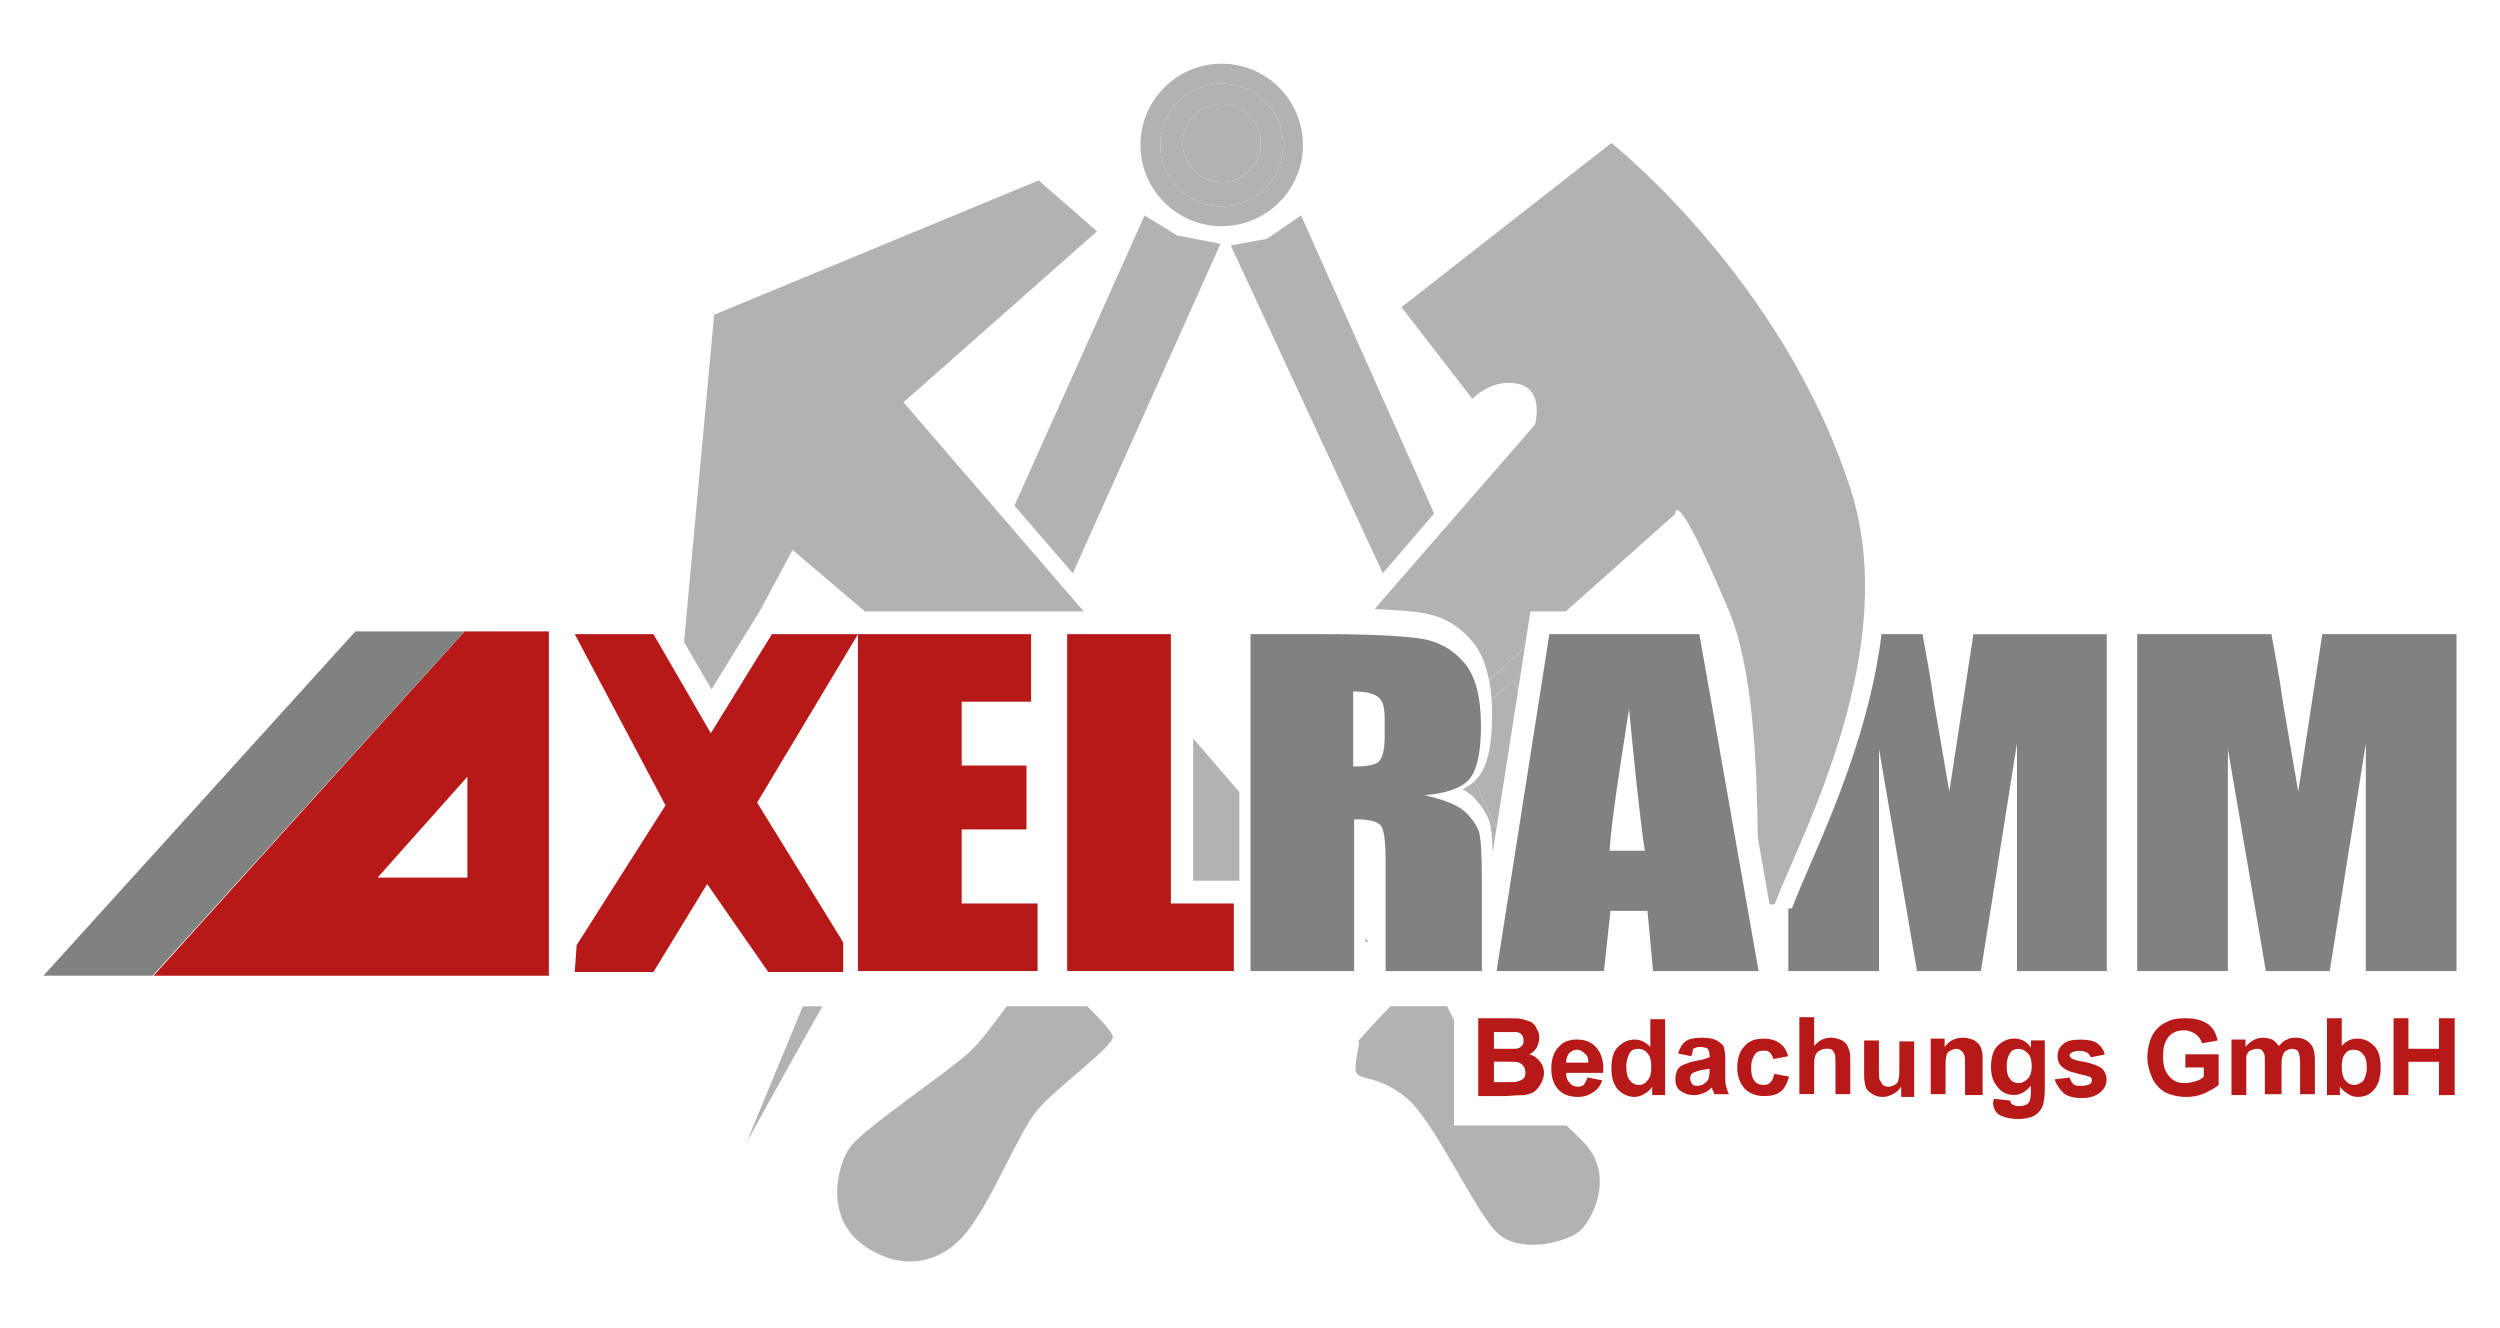 <?xml version="1.0" encoding="UTF-8"?>
<svg id="Ebene_1" data-name="Ebene 1" xmlns="http://www.w3.org/2000/svg" viewBox="0 0 449.62 238.89">
  <defs>
    <style>
      .cls-1 {
        fill: none;
      }

      .cls-2 {
        fill: #b61917;
      }

      .cls-3 {
        fill: #808181;
      }

      .cls-4 {
        fill: #b2b2b2;
      }
    </style>
  </defs>
  <polygon class="cls-2" points="154.31 114.05 185.44 114.05 185.44 126.2 172.96 126.2 172.96 137.68 184.61 137.68 184.61 149.17 172.96 149.17 172.96 162.49 186.61 162.49 186.61 174.64 154.31 174.64 154.31 114.05"/>
  <polygon class="cls-2" points="210.58 114.05 210.58 162.49 221.9 162.49 221.9 174.64 191.93 174.64 191.93 114.05 210.58 114.05"/>
  <path class="cls-3" d="M224.73,114.05h13.15c8.82,0,14.65.33,17.81.83,3.16.5,5.66,2,7.66,4.33,2,2.33,3,6.16,3,11.32,0,4.66-.67,7.82-2,9.49-1.33,1.66-4.16,2.66-8.16,3,3.66.83,6.16,1.83,7.49,3.16s2,2.5,2.33,3.5c.33,1.17.5,4,.5,8.99v15.98h-17.31v-20.14c0-3.33-.33-5.33-.83-5.99-.67-.83-2.16-1.17-4.83-1.17v27.3h-18.64v-60.59h-.17ZM243.37,124.37v13.48c2.16,0,3.5-.17,4.33-.67.83-.5,1.33-2,1.33-4.66v-3.33c0-2-.33-3.16-1.17-3.83s-2.33-1-4.49-1"/>
  <path class="cls-3" d="M305.63,114.05l10.65,60.59h-18.98l-1-10.82h-6.66l-1.17,10.82h-19.31l9.49-60.59h26.97ZM295.81,153c-1-6.83-1.83-15.32-2.83-25.47-1.83,11.65-3.16,20.14-3.5,25.47h6.33Z"/>
  <path class="cls-3" d="M441.8,114.05v60.59h-16.31v-40.95l-6.49,40.95h-11.49l-6.83-39.95v39.95h-16.31v-60.59h24.14c.67,3.66,1.5,7.99,2.16,12.82l2.66,15.48,4.33-28.3h24.14Z"/>
  <polygon class="cls-2" points="103.37 174.81 117.52 174.81 127.18 158.99 138.17 174.81 151.65 174.81 151.65 169.48 136.17 144.34 154.31 114.05 138.83 114.05 127.84 131.86 117.52 114.05 103.37 114.05 119.69 144.84 103.71 169.98 103.37 174.81"/>
  <path class="cls-2" d="M83.56,113.55h15.15v61.93H27.63l55.93-61.93ZM84.06,157.83v-18.14l-16.15,18.14h16.15"/>
  <polygon class="cls-3" points="27.46 175.47 7.82 175.47 63.92 113.55 83.56 113.55 27.46 175.47"/>
  <path class="cls-2" d="M265.85,183.13h5.49c1.17,0,1.83,0,2.5.17.5.17,1,.33,1.5.5.5.33.83.67,1,1.17.33.5.5,1,.5,1.66s-.17,1.17-.5,1.83c-.33.5-.83,1-1.33,1.17.83.17,1.5.67,2,1.33.5.67.67,1.33.67,2s-.17,1.17-.5,1.83c-.33.67-.67,1-1.17,1.5-.5.33-1.17.5-1.83.67-.5,0-1.5,0-3.33.17h-4.99v-13.98ZM268.68,185.46v3.16h3.83c.5,0,.83-.17,1.17-.5s.33-.67.33-1c0-.5-.17-.83-.33-1-.17-.33-.67-.5-1-.5h-4v-.17ZM268.68,190.96v3.66h2.5c1,0,1.66,0,1.83-.17.33,0,.83-.33,1-.5.33-.33.33-.67.33-1.17,0-.33-.17-.83-.33-1-.17-.33-.5-.5-.83-.67-.33-.17-1.17-.17-2.5-.17h-2Z"/>
  <path class="cls-2" d="M285.49,193.79l2.66.5c-.33,1-.83,1.66-1.66,2.16-.67.5-1.66.83-2.66.83-1.66,0-3-.5-3.83-1.66-.67-.83-1-2-1-3.5,0-1.66.5-3,1.33-3.83.83-1,2-1.33,3.33-1.33,1.5,0,2.66.5,3.5,1.5.83,1,1.33,2.5,1.17,4.49h-6.66c0,.83.17,1.33.67,1.83.33.5,1,.67,1.5.67.33,0,.83-.17,1-.33.33-.5.5-.83.67-1.33M285.66,191.12c0-.83-.17-1.33-.67-1.66-.33-.33-.83-.67-1.33-.67s-1,.17-1.5.67c-.33.5-.5,1-.5,1.66h4Z"/>
  <path class="cls-2" d="M299.64,196.95h-2.5v-1.5c-.33.5-.83,1-1.5,1.33-.5.33-1.17.5-1.66.5-1.17,0-2.16-.5-3-1.33-.83-1-1.17-2.16-1.17-3.83s.33-3,1.17-3.83,1.83-1.33,3-1.33,2,.5,2.83,1.33v-4.99h2.66v13.65h.17ZM292.48,191.79c0,1,.17,1.83.5,2.33.5.67,1,1,1.83,1,.67,0,1.17-.33,1.5-.83.5-.5.67-1.33.67-2.33,0-1.17-.17-2-.67-2.5-.33-.5-1-.83-1.66-.83s-1.17.17-1.5.67-.67,1.5-.67,2.5"/>
  <path class="cls-2" d="M304.13,189.96l-2.33-.5c.33-1,.67-1.66,1.33-2.16.67-.5,1.66-.67,3-.67,1.17,0,2,.17,2.66.5.5.33,1,.67,1.17,1,.17.5.33,1.17.33,2.33v3c0,.83,0,1.5.17,2,.17.33.17.83.5,1.33h-2.66c0-.17-.17-.5-.33-.83,0-.17,0-.33-.17-.33-.5.5-1,.83-1.5,1-.5.17-1,.33-1.66.33-1,0-1.83-.33-2.5-.83s-.83-1.33-.83-2.16c0-.5.17-1,.33-1.5.33-.5.67-.83,1.17-1s1.17-.5,2.16-.67c1.17-.17,2.16-.5,2.5-.67v-.33c0-.5-.17-.83-.33-1.17-.17-.17-.67-.33-1.5-.33-.5,0-.83.17-1.17.33,0,.67-.17,1-.33,1.33M307.63,192.12c-.33.17-.83.17-1.66.33-.67.17-1.17.33-1.5.5s-.5.5-.5,1c0,.33.17.67.33,1,.33.33.67.33,1,.33.5,0,1-.17,1.33-.5.33-.17.5-.5.67-.83,0-.17.17-.67.17-1.33v-.5h.17Z"/>
  <path class="cls-2" d="M321.61,189.96l-2.66.5c-.17-.5-.33-.83-.67-1.17s-.67-.33-1.17-.33c-.67,0-1.17.17-1.5.67-.33.5-.67,1.17-.67,2.33s.17,2,.67,2.5c.33.5,1,.67,1.66.67.5,0,.83-.17,1.17-.5.33-.33.5-.83.67-1.5l2.66.5c-.33,1.17-.83,2.16-1.5,2.66-.83.67-1.83.83-3,.83-1.5,0-2.66-.5-3.5-1.33-.83-1-1.33-2.16-1.33-3.83s.5-3,1.33-3.83c.83-1,2-1.33,3.5-1.33,1.17,0,2.16.33,2.83.83.67.5,1.17,1.17,1.5,2.33"/>
  <path class="cls-2" d="M326.27,183.13v4.99c.83-1,1.83-1.5,3-1.5.67,0,1.17.17,1.66.33.5.17.83.5,1.17.83.17.33.33.67.5,1.17.17.5.17,1.17.17,2v5.83h-2.66v-5.33c0-1,0-1.66-.17-2s-.33-.5-.5-.67c-.33-.17-.5-.17-1-.17s-.83.17-1.17.33c-.33.17-.67.5-.83,1s-.17,1-.17,1.83v4.99h-2.66v-13.82h2.66v.17Z"/>
  <path class="cls-2" d="M341.92,196.95v-1.5c-.33.5-.83,1-1.5,1.33-.67.33-1.17.5-1.83.5s-1.33-.17-1.83-.5c-.5-.33-1-.67-1.17-1.17-.17-.5-.33-1.33-.33-2.16v-6.33h2.66v4.66c0,1.33,0,2.33.17,2.5.17.33.33.5.5.83.33.17.5.33,1,.33s.83-.17,1.17-.33c.33-.17.67-.5.67-1,.17-.33.17-1.33.17-2.66v-4.16h2.66v9.99h-2.33v-.33Z"/>
  <path class="cls-2" d="M356.07,196.95h-2.66v-5.16c0-1,0-1.83-.17-2.16s-.33-.5-.5-.67c-.33-.17-.5-.33-.83-.33-.5,0-.83.17-1.17.33-.33.17-.67.5-.67,1-.17.33-.17,1.17-.17,2.33v4.49h-2.66v-9.99h2.5v1.5c.83-1.17,2-1.66,3.33-1.66.67,0,1.17.17,1.66.33.5.17.83.5,1.17.83.17.33.5.67.5,1.17.17.33.17,1,.17,1.83v6.16h-.5Z"/>
  <path class="cls-2" d="M358.57,197.61l3,.33c0,.33.17.67.33.67.33.17.67.33,1.17.33.67,0,1.17-.17,1.5-.33.17-.17.33-.33.5-.67,0-.17.17-.67.17-1.17v-1.5c-.83,1-1.83,1.66-3,1.66-1.33,0-2.33-.5-3.16-1.66-.67-.83-1-2-1-3.33,0-1.66.33-3,1.17-3.83s1.83-1.33,3-1.33,2.33.5,3,1.66v-1.33h2.5v8.99c0,1.17-.17,2-.33,2.66-.17.5-.5,1-.83,1.33s-.83.67-1.33.83c-.67.17-1.33.33-2.16.33-1.66,0-2.83-.33-3.66-.83-.67-.5-1-1.33-1-2.16q.17-.5.17-.67M360.9,191.79c0,1,.17,1.83.67,2.33.33.5,1,.67,1.5.67.67,0,1.17-.33,1.66-.83s.67-1.33.67-2.16c0-1-.17-1.83-.67-2.33-.5-.5-1-.83-1.66-.83s-1.17.17-1.5.67c-.5.67-.67,1.5-.67,2.5"/>
  <path class="cls-2" d="M369.55,194.12l2.66-.33c.17.5.33.83.67,1.17s.83.33,1.5.33,1.17-.17,1.5-.33c.17-.17.33-.33.33-.67,0-.17,0-.33-.17-.5s-.5-.17-.83-.33c-2.16-.5-3.5-.83-4-1.33-.83-.5-1.17-1.33-1.17-2.16s.33-1.66,1-2.16c.67-.67,1.66-.83,3.16-.83,1.33,0,2.33.17,3,.67.67.5,1.17,1.17,1.33,2l-2.5.5c-.17-.33-.33-.67-.67-.83s-.67-.33-1.33-.33-1.17.17-1.5.33c-.17.17-.33.33-.33.5s.17.33.33.5c.17.17,1,.5,2.5.67,1.33.33,2.33.67,3,1.17.5.5.83,1.17.83,2s-.33,1.66-1.17,2.33c-.83.67-1.83,1-3.33,1-1.33,0-2.5-.33-3.16-.83-.83-.83-1.33-1.5-1.66-2.5"/>
  <path class="cls-2" d="M393.03,191.95v-2.33h5.99v5.49c-.5.5-1.5,1-2.5,1.5-1.17.5-2.16.67-3.33.67-1.5,0-2.66-.33-3.83-.83-1-.67-1.83-1.5-2.33-2.66-.5-1.17-.83-2.33-.83-3.66,0-1.5.33-2.66.83-3.83.67-1.17,1.5-2,2.66-2.5.83-.5,2-.67,3.33-.67,1.66,0,3,.33,4,1,1,.67,1.5,1.66,1.83,3l-2.83.5c-.17-.67-.5-1.17-1.17-1.66-.5-.33-1.17-.67-2-.67-1.17,0-2.16.33-2.83,1.17s-1,1.83-1,3.5.33,2.83,1.17,3.66c.67.83,1.66,1.17,2.83,1.17.67,0,1.17-.17,1.83-.33s1.17-.5,1.5-.83v-1.66h-3.33Z"/>
  <path class="cls-2" d="M401.35,186.96h2.5v1.33c.83-1,1.83-1.66,3.16-1.66.67,0,1.17.17,1.66.33.5.33.83.67,1.17,1.17.5-.5.83-1,1.5-1.17.5-.33,1-.33,1.66-.33s1.33.17,1.83.5.83.67,1.17,1.33c.17.5.33,1.17.33,2v6.33h-2.66v-5.66c0-1-.17-1.66-.33-2-.17-.33-.67-.5-1.17-.5-.33,0-.67.17-1,.33-.33.17-.5.5-.67,1-.17.5-.17,1.17-.17,2v4.83h-3v-5.49c0-1,0-1.66-.17-1.83-.17-.33-.17-.5-.5-.67-.17-.17-.5-.17-.83-.17s-.83.17-1.17.33c-.33.17-.5.5-.67,1v6.99h-2.66v-9.99Z"/>
  <path class="cls-2" d="M418.5,196.95v-13.82h2.66v4.99c.83-1,1.83-1.33,2.83-1.33,1.17,0,2.16.5,3,1.33.83.83,1.17,2.16,1.17,3.83s-.33,3-1.17,4c-.83,1-1.83,1.33-3,1.33-.5,0-1.17-.17-1.66-.5s-1-.67-1.5-1.33v1.5h-2.33ZM421.16,191.79c0,1,.17,1.83.5,2.33.5.67,1,1,1.83,1,.5,0,1-.33,1.5-.67.33-.5.67-1.33.67-2.33,0-1.17-.17-2-.67-2.5-.33-.5-1-.83-1.66-.83s-1.17.17-1.5.67c-.5.5-.67,1.33-.67,2.33"/>
  <polygon class="cls-2" points="430.48 196.95 430.48 183.13 433.15 183.13 433.15 188.62 438.64 188.62 438.64 183.13 441.47 183.13 441.47 196.95 438.64 196.95 438.64 190.96 433.15 190.96 433.15 196.95 430.48 196.95"/>
  <path d="M244.17,187.33c-.06.05-.13.12-.22.23-.21.26-.11.14.22-.23Z"/>
  <g>
    <path class="cls-1" d="M303.38,91.65l.66.74s.1-.03.15-.05c.28-.11.46-.3.56-.47-.07-.1-.14-.19-.21-.27l-1.17.05Z"/>
    <path class="cls-3" d="M354.91,114.05l-4.33,28.3-2.66-15.48c-.67-4.83-1.5-9.16-2.16-12.82h-7.37c-2.02,16.46-8.68,31.87-12.97,41.78-1.11,2.56-2.07,4.78-2.77,6.59l-.37.96h-.65v11.27h16.31v-39.95l6.83,39.95h11.49l6.49-40.95v40.95h16.15v-60.59h-23.97Z"/>
  </g>
  <g>
    <path class="cls-4" d="M219.72,37.11c6.09,0,11.04-4.95,11.04-11.04s-4.95-11.04-11.04-11.04-11.04,4.95-11.04,11.04,4.95,11.04,11.04,11.04ZM219.72,18.71c3.87,0,7.02,3.14,7.02,7.02s-3.14,7.02-7.02,7.02-7.02-3.14-7.02-7.02,3.14-7.02,7.02-7.02Z"/>
    <path class="cls-4" d="M134.29,205.42s6.88-12.52,13.62-24.45h-3.52l-10.1,24.45Z"/>
    <path class="cls-4" d="M219.72,32.74c3.87,0,7.02-3.14,7.02-7.02s-3.14-7.02-7.02-7.02-7.02,3.14-7.02,7.02,3.14,7.02,7.02,7.02Z"/>
    <path class="cls-4" d="M219.72,40.68c8.06,0,14.61-6.55,14.61-14.61s-6.55-14.61-14.61-14.61-14.61,6.55-14.61,14.61,6.55,14.61,14.61,14.61ZM219.72,15.03c6.09,0,11.04,4.95,11.04,11.04s-4.95,11.04-11.04,11.04-11.04-4.95-11.04-11.04,4.95-11.04,11.04-11.04Z"/>
    <path class="cls-4" d="M174.19,189.36c-4.35,3.9-18.9,13.65-21.3,16.95-2.4,3.3-4.5,12.45,2.1,17.4,6.6,4.95,13.8,3.9,18.6-1.8,4.8-5.7,9.45-18.15,13.05-22.35,3.6-4.2,13.5-11.25,13.5-13.05,0-.75-2.09-3.09-4.63-5.55h-14.46c-2.28,3.14-4.82,6.57-6.86,8.4Z"/>
    <path class="cls-4" d="M244.17,187.33c.86-.68-.92,4.37-.22,5.63.75,1.35,4.05.45,9,4.5,4.95,4.05,12.15,20.1,16.2,24.15,4.05,4.05,12.3,1.8,14.7,0,2.4-1.8,6.6-9.9,1.35-15.75-.98-1.09-2.18-2.26-3.51-3.45h-20.19v-18.92c-.42-.85-.83-1.71-1.24-2.53h-10.17c-2.55,2.57-5.03,5.38-5.91,6.37Z"/>
    <g>
      <path class="cls-4" d="M263.08,141.94c.83.48,1.51.99,2.05,1.56,1.39,1.45,2.31,2.9,2.79,4.42.21.77.43,2.06.53,5.4l.67-4.26c-1.27-2.7-2.65-5.79-3.89-8.61-.59.57-1.31,1.07-2.16,1.49Z"/>
      <path class="cls-4" d="M268.25,125.83l3.94-3.46.83,1.83,1.2-7.66-6.42,5.72c.22,1.1.37,2.3.46,3.57Z"/>
      <path class="cls-4" d="M268.25,125.83c.06.88.1,1.78.1,2.74,0,5.36-.79,8.99-2.41,11.11-.21.27-.45.52-.7.77,1.24,2.82,2.62,5.91,3.89,8.61l3.89-24.85-.83-1.83-3.94,3.46Z"/>
      <polygon class="cls-4" points="257.92 92.35 234 38.75 227.85 42.95 221.35 44.15 248.7 103.1 257.92 92.35"/>
      <polygon class="cls-4" points="192.95 103.1 219.5 43.85 211.7 42.35 205.85 38.75 182.44 90.95 192.95 103.1"/>
      <polygon class="cls-4" points="246.13 169.41 245.55 168.73 245.55 169.41 246.13 169.41"/>
      <polygon class="cls-4" points="221.91 158.4 222.9 158.4 222.9 142.45 214.59 132.8 214.59 158.4 221.91 158.4"/>
      <polygon class="cls-4" points="135.43 111.86 136.61 109.96 142.54 98.9 155.54 109.96 161.38 109.96 185.45 109.96 187.94 109.96 189.45 109.96 191.94 109.96 194.9 109.96 162.49 72.35 197.3 41.6 186.79 32.45 128.44 56.6 123.02 115.46 127.96 123.98 135.43 111.86"/>
      <path class="cls-4" d="M264.9,115.5c1.38,1.67,2.34,3.94,2.89,6.76l6.42-5.72.5-3.2.53-3.38h6.36l19.69-17.52s-.25-6.12,9.66,17.43c4.4,10.47,5.04,28.32,5.18,40.7l2.12,12.08h.9c5.07-13.06,22.97-46.12,13.61-74.89-12.3-37.8-42.95-62.04-42.95-62.04l-37.76,29.52,12.75,16.5s3.45-3.75,8.25-2.7c4.8,1.05,3,7.35,3,7.35l-28.84,33.15c3.76.15,6.74.39,8.8.73,3.52.58,6.51,2.33,8.88,5.22Z"/>
    </g>
  </g>
</svg>